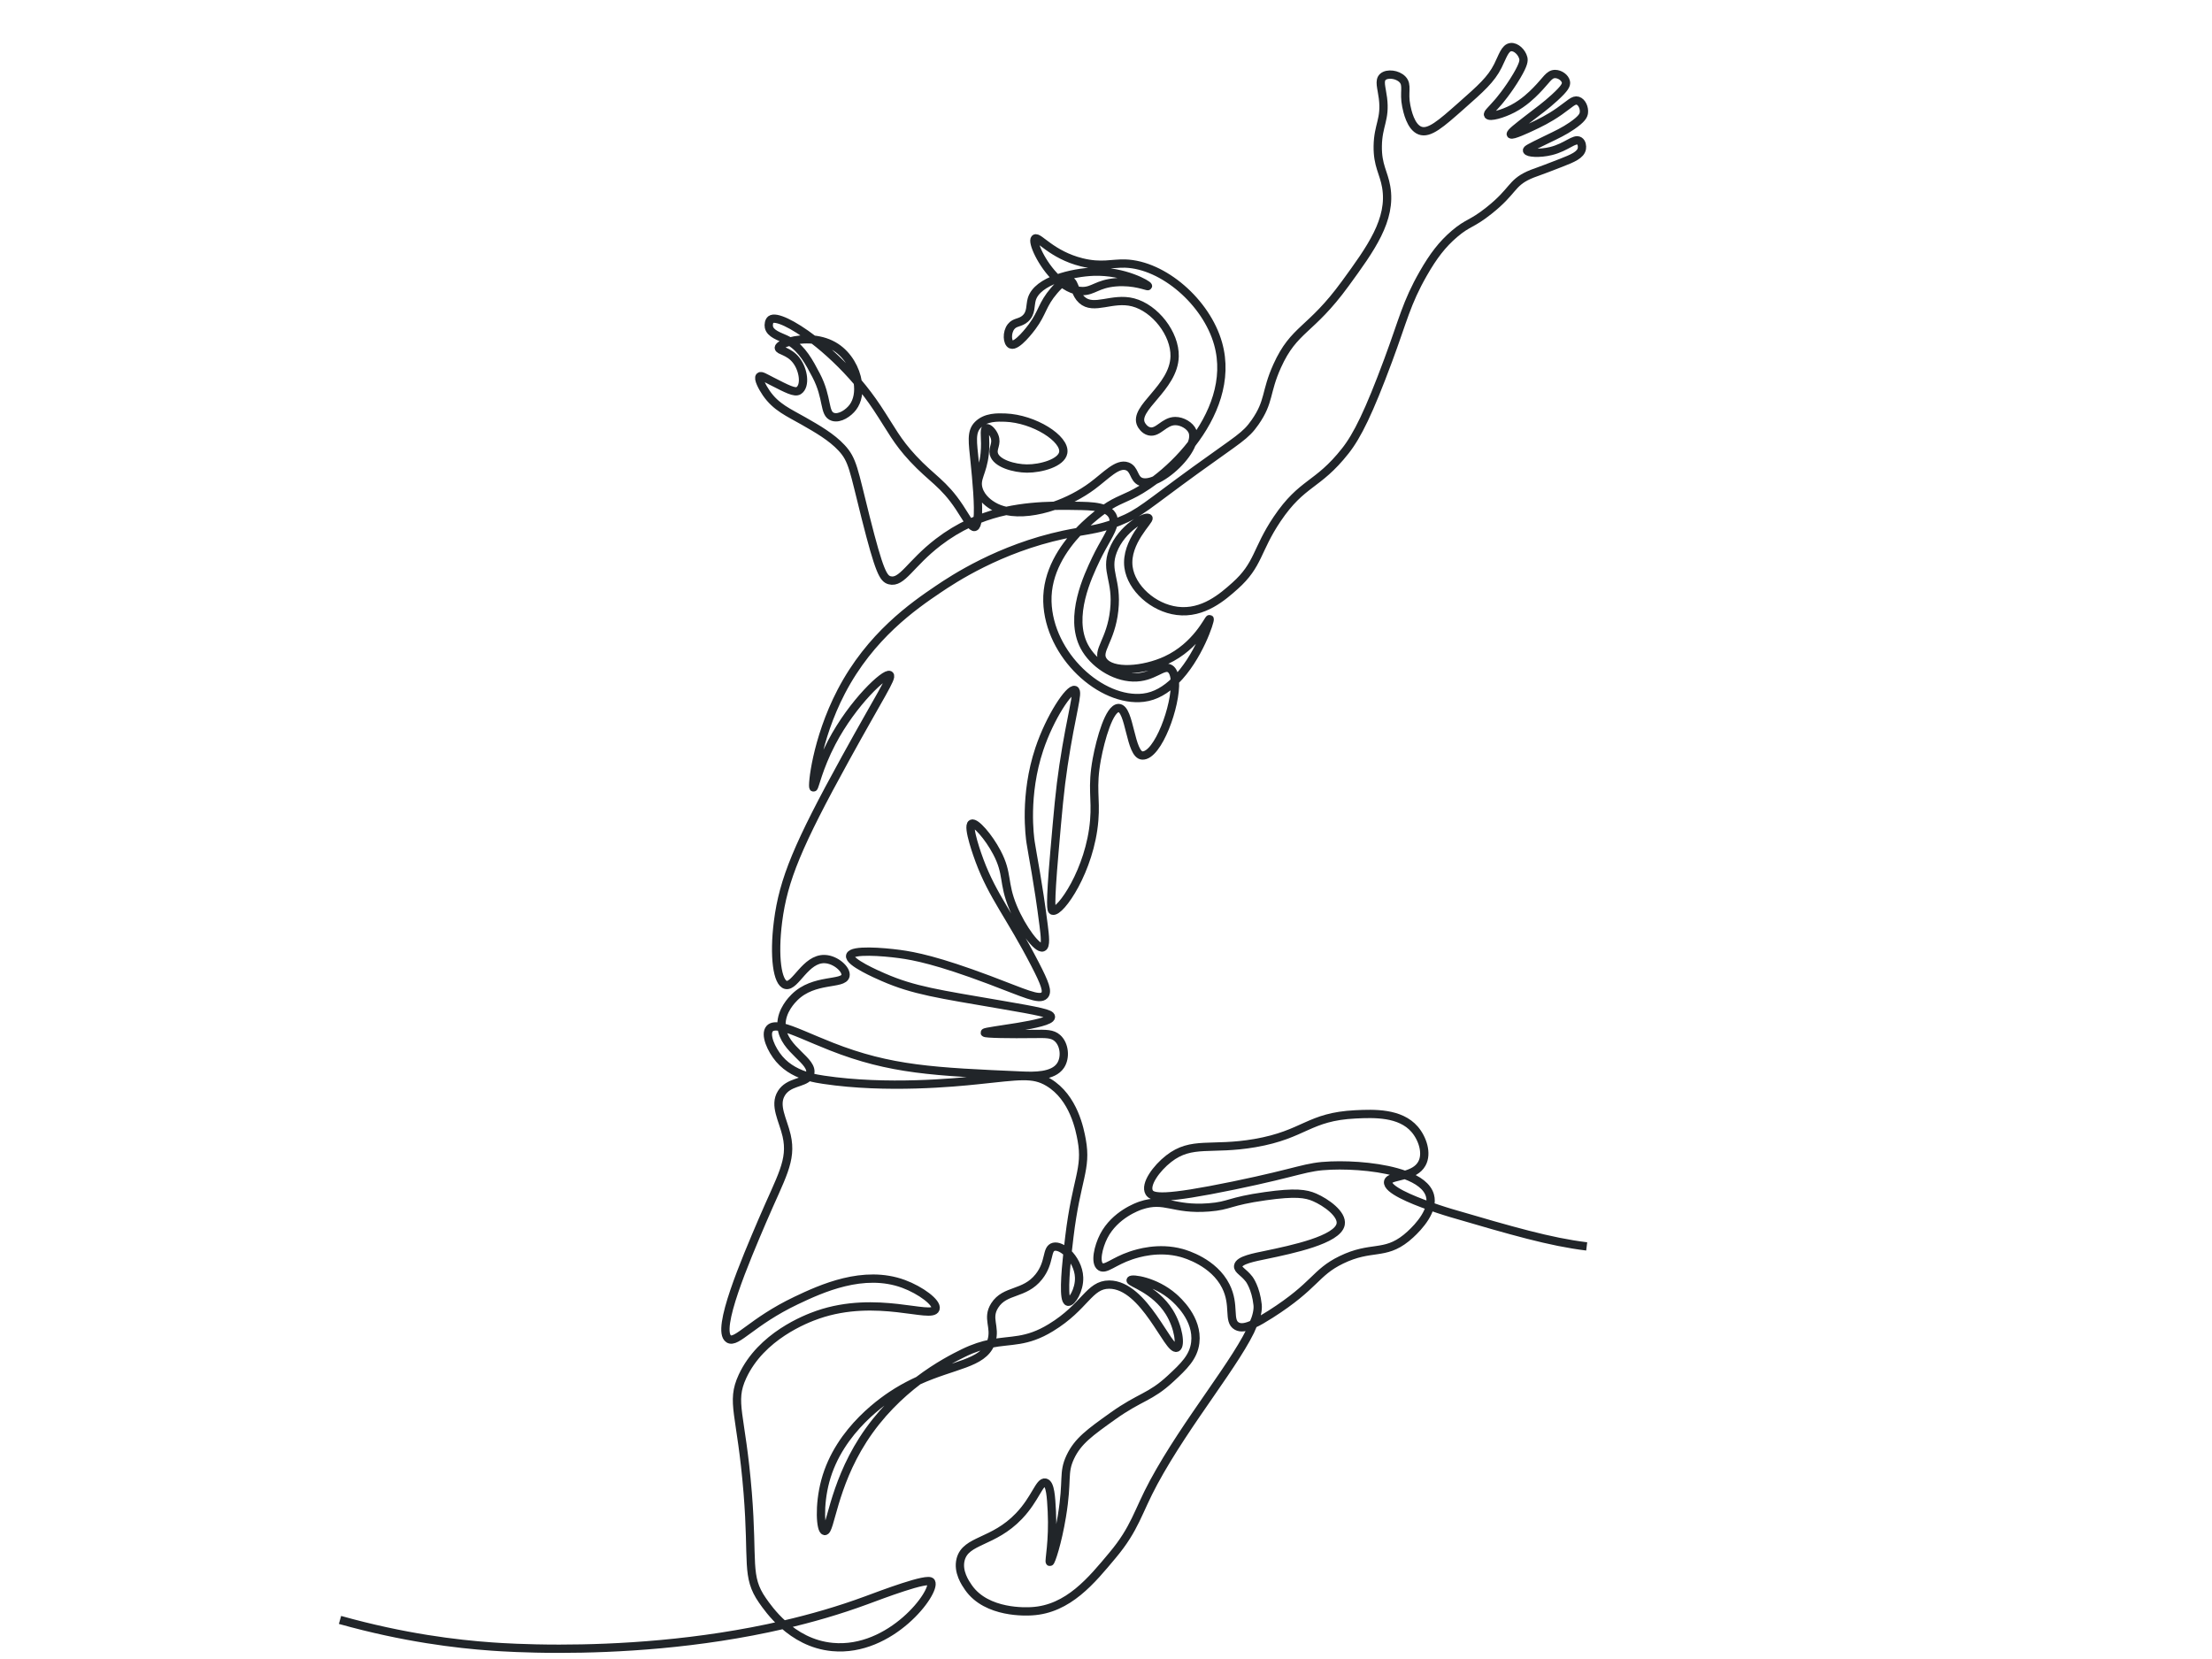 <?xml version="1.0" encoding="UTF-8"?>
<svg xmlns="http://www.w3.org/2000/svg" xmlns:xlink="http://www.w3.org/1999/xlink" viewBox="0 0 800 600">
  <defs>
    <style>
      .cls-1 {
        fill: #000;
      }

      .cls-1, .cls-2, .cls-3, .cls-4, .cls-5 {
        stroke-width: 0px;
      }

      .cls-2 {
        fill: #333;
      }

      .cls-3, .cls-6 {
        fill: none;
      }

      .cls-6 {
        stroke: #212529;
        stroke-miterlimit: 10;
        stroke-width: 3px;
      }

      .cls-7 {
        filter: url(#luminosity-noclip);
      }

      .cls-4 {
        fill: #fff;
      }

      .cls-8 {
        mask: url(#mask);
      }

      .cls-5 {
        fill: #f8f9fa;
      }
    </style>
    <filter id="luminosity-noclip" x="-36.94" y="-63.64" width="873.63" height="741.29" color-interpolation-filters="sRGB" filterUnits="userSpaceOnUse">
      <feFlood flood-color="#fff" result="bg"/>
      <feBlend in="SourceGraphic" in2="bg"/>
    </filter>
    <mask id="mask" x="-36.94" y="-63.64" width="873.63" height="741.29" maskUnits="userSpaceOnUse">
      <g class="cls-7">
        <g>
          <path class="cls-2" d="M287.88,333.13c.91-22.26,11.02-28.14,28.36-67.27,12.66-28.57,10.26-32.17,19.78-43.16,16.18-18.65,43.63-31.91,56.05-24.12,9.14,5.74,5.5,19.96,16.49,24.75,8.92,3.89,16.73-3.11,20.44.63,5.82,5.88-8.66,27.91-14.51,36.81-16.19,24.64-19.36,28.97-24.4,30.46-10.67,3.16-17.77-3.57-22.42.63-5.51,4.98,2.14,16.51,4.62,34.9,1.33,9.92,4.62,34.37-8.56,47.17-15.44,15-51.57,12.14-67.28-6.55-9.51-11.31-8.94-25.32-8.57-34.27Z"/>
          <path class="cls-1" d="M287.9,413.19c7.5-7.5,22.34-9.71,52.01-14.12,33.87-5.03,38.61-1.86,40.87.37,11.25,11.13.69,38.24-1.49,43.84-11.45,29.39-33.52,38.65-30.09,45.33,3.67,7.15,33.29,5.07,44.03-10.4,4.95-7.14,2.21-11.83,7.24-16.72,11.56-11.22,44.09-4.01,48.48,10.31,2.08,6.77-2.57,13.68-8.64,22.01-25.16,34.56-37.74,51.84-62.51,70.59-29.68,22.46-44.53,33.75-57.96,30.84-35.23-7.65-45.49-79.09-46.44-86.2-2.47-18.43-.92-33.32.37-45.7,2.79-26.81,4.19-40.22,14.12-50.16Z"/>
          <path class="cls-2" d="M428.9,435.3c-.38-4.75,25.97-11.9,50.99-12.26,9.35-.13,31.05-.44,33.16,6.97,1.73,6.09-10.34,15.49-17.83,19.78-11.28,6.46-16.73,3.77-25.64,11.15-7.75,6.42-9.72,13.52-12.54,12.82-3.68-.92-7.15-11.17-3.34-17.56,5.6-9.4,23.76-4.86,25.64-11.42,1-3.51-3-8.94-7.8-10.87-8.9-3.57-15.45,6.96-30.37,5.85-4.73-.35-12.07-2-12.26-4.46Z"/>
        </g>
      </g>
    </mask>
  </defs>
  <g id="bg">
    <g class="cls-8">
      <g>
        <rect class="cls-4" x="29.24" y="-129.82" width="741.29" height="873.63" transform="translate(706.88 -92.88) rotate(90)"/>
        <path class="cls-5" d="M570.53,94.29c12.26,18.31,54.54,88.07,28.76,151.36-22.92,56.29-73.58,43.4-115.15,103.78-50.08,72.74-1.81,128.1-49.3,186.24-47.33,57.95-153.85,74.62-193.74,34.7-10.39-10.4-20.71-29.09-9.9-120.93,5.69-48.37,21.5-153.26,110.52-348.84,28.86-63.41,41.49-83.78,65.89-92.62,54.76-19.85,127.45,33.32,162.93,86.31Z"/>
        <path class="cls-4" d="M262.53,489.87c2.39-15.28,6.78-24.44,12.38-58.7,2.73-16.73,3.91-28.15,2.93-41.89-1.2-16.86-4.5-21.25-5.88-33.62-.95-8.49-.97-20.57,12.3-58.3,16.91-48.08,24.84-50.89,28.56-78.52,4.23-31.45-3.77-44.67-6.88-49.07-2.52-3.56-4.83-5.6-9.63-12.69-8.12-11.99-16.92-24.98-12.99-30.74,3.7-5.43,18.95-4.79,27.7,2.54,7.33,6.14,4.17,11.99,13.73,25,5.12,6.96,6.67,6.15,13.91,15.29,8.95,11.29,10.6,17.57,12.69,17.12,4-.87-2.94-23.65,3.85-49.15,2.55-9.6,9.63-36.16,30.99-43.15,21.47-7.02,49.92,8.16,55.39,28.56,2.39,8.91-.12,16.85-1.92,22.31-8.78,26.6-34.14,37.34-32.98,39.15,1.2,1.88,30.29-7.27,46.39-32.79,5.3-8.4,3.56-9.64,10.22-21.74,12.19-22.13,21.95-25.12,29.9-38.1,17.8-29.05-4.3-57.84,8.25-66.65,16.89-11.85,71.69,29.84,67.36,40.47-1.07,2.62-5.06,1.71-14.16,4.78-14.42,4.87-23.44,13.58-29.96,19.87-12.69,12.25-10.84,18.47-25.99,44.64-14.14,24.43-22.38,38.65-35.99,49.59-3.23,2.59-12.27,9.43-20.88,21.49-1.16,1.63-4.08,5.34-6.73,10.87-4.91,10.25-5.2,19.2-12.65,37.49-11.04,27.08-20.64,35.17-33.32,64.03-2.79,6.34-5.3,13.74-7.57,23.55-1.89,8.14-3.05,15.53-3.75,22.23-1.51,14.35,11.96,21.73,12.66,26.88,3.2,23.84,7.11,33.94,3.21,44.48-1.13,3.05-9.32,22.36-3.78,24.45,12.17,4.58,5.52-10.4,18.45-23.07,44.46-43.56,112.91-30.78,120.27-18.17,4.26,7.3-17,13.03-40.95,43.26-18.42,23.25-16.45,32.27-30.7,55.4-5.26,8.53-38.74,61.18-99.52,77.5-19.44,5.22-43.77,11.76-64.16-.65-31.41-19.12-35.69-72.42-30.77-103.91Z"/>
      </g>
    </g>
    <rect class="cls-3" x="-.58" width="801.17" height="600"/>
  </g>
  <g id="artwork">
    <path class="cls-6" d="M122.97,585.87c23.18,6.49,42.25,8.73,54.87,9.62,3.53.25,12.3.8,24.45.8,20.42,0,50.39-1.55,81.11-8.67,9.99-2.31,20.05-5.21,29.89-8.84,5.29-1.95,22.48-8.52,23.47-6.62,1.86,3.57-14.5,25.48-35.68,23.5-7.55-.7-13.43-4.27-17.67-8.03-3.95-3.49-6.49-7.15-7.67-8.84-6.03-8.66-3.3-13.72-5.32-38.85-2.34-29-6.31-32.63-1.88-42.17,6.76-14.54,22.81-20.76,27.23-22.29,21.36-7.38,41.26,1.69,42.57-2.11.75-2.21-5.41-6.77-11.58-9.04-14.47-5.31-29.79,1.73-38.81,6.02-16.1,7.67-21.56,15.72-24.42,13.86-4.76-3.11,6.08-28.44,12.21-42.77,6.81-15.93,10.82-21.67,8.76-30.72-1.32-5.77-4.65-10.93-1.88-15.36,2.58-4.13,7.93-3.58,9.81-5.95.23-.28.41-.6.52-.98,1.48-4.77-9.44-8.69-10.27-16.94-.03-.27-.05-.56-.05-.84-.08-5.17,3.87-9.11,4.7-9.94,7.06-7.04,17.75-4.43,18.46-7.83.47-2.21-3.49-5.87-7.51-6.02-6.97-.27-10.66,10.17-14.08,9.34-3.07-.74-4.42-10.25-2.82-22.89,1.93-15.19,7.22-27.82,24.42-59.04,12.51-22.72,17.07-29.37,15.96-30.12-1.53-1.04-13.32,9.81-20.97,24.4-4.8,9.15-6.19,16.37-6.58,16.26-.58-.15.9-17.11,10.02-34.64,10.54-20.26,26.21-31.07,35.06-37.05,5.38-3.64,22.07-14.72,45.38-19.73,1.98-.43,3.71-.74,5.28-1.01,4.58-.8,7.91-1.24,12.77-3,.61-.22,1.24-.46,1.9-.73,7.85-3.15,9.89-5.69,27.93-18.75,15.52-11.23,17.84-12.13,21.36-17.17,5.32-7.62,3.67-10.78,7.98-20.34,6.21-13.76,11.98-12.44,24.65-29.82,9.2-12.63,16.86-23.12,14.79-35.02-.9-5.21-3.14-7.66-3.05-14.68.1-7.7,2.86-9.64,1.88-17.4-.48-3.79-1.52-6.34,0-7.68,1.56-1.38,5.23-.96,7.04.9,2.04,2.1.35,4.61,1.41,9.71.36,1.74,1.56,7.53,4.93,8.82,3.37,1.29,7.61-2.48,14.79-8.82,7.28-6.43,10.92-9.64,13.4-14.57,1.7-3.38,2.54-6.57,4.7-6.79,1.84-.19,3.97,1.83,4.49,3.94.21.87.23,2.09-2.33,6.44-3.19,5.41-6.67,9.43-6.67,9.43-2.75,3.19-4.08,4.16-3.73,4.72.57.94,5.2-.31,8.93-2.26,4.03-2.11,6.96-5.02,8.43-6.51,3.79-3.83,4.62-6.03,6.86-6.04,1.75,0,3.6,1.33,3.92,2.83.23,1.09-.35,2.29-4.02,5.66-3.34,3.07-5.91,4.87-9.35,7.53-4.13,3.2-6.86,5.31-6.55,5.79.42.66,6.28-2.1,7.28-2.57,3.08-1.45,6.33-2.98,10.29-5.75,3.88-2.72,5.12-4.3,6.66-3.82,1.5.47,2.42,2.63,2.19,4.36-.13.98-.67,2.21-4.35,4.74-2.82,1.93-5.09,2.99-9.45,5.1-6.03,2.92-6.86,3.4-6.76,3.81.2.87,4.54,1.2,8.65.19,5.72-1.41,8.5-4.8,10.3-3.64.88.57,1.03,1.9.89,2.74-.39,2.31-3.42,3.55-7.35,5.09-9.35,3.67-9.9,3.63-11.86,4.53-6.47,2.97-5.51,5.77-14.42,12.84-6.32,5.02-7.48,4.15-12.44,8.38-4.42,3.77-7.67,8.02-11.28,14.33-6.12,10.69-7.28,16.79-12.72,31.44-6.92,18.64-11.17,27.28-15.5,32.75-10.11,12.82-15.52,11.08-24.65,24.63-7.54,11.2-6.61,16.48-15.25,24.18-4.3,3.83-11.47,10.22-20.9,9.03-8.7-1.09-16.6-8.3-17.6-15.81-1.22-9.15,8-17.14,7.2-17.78-1.08-.84-9.67,3.64-12.84,11.9-2.87,7.49,1.67,10.42.47,21.46-1.2,11.13-6.52,14.67-3.99,18.3,3.16,4.53,14.63,3.54,22.77-.22,11.08-5.13,15.36-15.14,15.73-14.91.42.26-4.02,14.1-12.53,22.41-3.23,3.17-7.06,5.54-11.41,6.05-15.22,1.81-34.21-15.35-34.74-34.79-.29-10.65,5.73-19.42,11.15-25.19,3.25-3.46,6.3-5.85,7.63-6.89.64-.51,1.25-.95,1.82-1.36,4.96-3.5,7.7-3.7,13.2-7,1.67-1,3.4-2.18,5.16-3.5,4.54-3.44,9.21-7.89,13.2-13.03,7.97-10.26,13.28-23.24,9.57-36.33-4.23-14.97-19.8-28.47-33.57-28.92-4.79-.15-8.64,1.3-15.72-.45-10.92-2.7-15.71-9.6-16.91-8.58-1.21,1.02,2.34,9.22,7.9,14.51.58.55,1.17,1.06,1.79,1.53,1.58,1.22,3.28,2.15,5.04,2.61.79.21,1.6.32,2.41.33,3.96.01,5.34-2.59,11.97-3.17,6.87-.59,11.64,1.66,11.74,1.36.13-.42-8.45-5.6-19.72-5.2-3.75.14-8.84.93-13.23,2.54-4.37,1.6-8.06,4.01-9.07,7.41-.68,2.31-.1,4.98-2.34,7-1.88,1.69-3.75,1.13-5.16,2.94-1.68,2.14-1.36,5.86,0,6.44,2.12.91,7.09-5.71,7.63-6.44,3.82-5.14,3.57-7.99,7.98-13.1,1.11-1.29,2.02-2.15,2.76-2.7,1.51-1.15,2.27-1.06,2.52-1.02,1.44.25,1.83,1.85,2.52,3.63.46,1.19,1.05,2.46,2.18,3.49,4.34,3.95,10.96-1.06,18.54.9,7.97,2.07,15.22,11.37,15.03,19.54-.27,11.48-15.17,18.69-12.09,24.63.12.23,1.1,2.06,2.93,2.48,3.22.75,5.31-3.7,9.39-3.72,2.52-.01,5.36,1.66,6.22,3.72.53,1.29.37,2.89-.31,4.59-1.94,4.95-8.09,10.84-13.2,13.03-2.02.86-3.89,1.14-5.27.56-2.57-1.08-2.06-4.53-4.82-5.53-3.57-1.29-7.61,3.36-12.68,7.12-4.04,2.99-8.85,5.49-13.74,7.17-6.07,2.09-12.27,2.91-17.3,1.86-1.74-.37-3.35-.96-4.76-1.8-.88-.52-4.2-2.52-5.28-6.1-1.19-3.92,1.5-5.79,2.23-12.88.54-5.37-.54-8.8.59-9.15.82-.25,2.3,1.32,2.93,2.94,1.04,2.7-.77,4.23-.23,6.33.88,3.49,7.39,5.27,11.97,5.31,5.06.04,12.5-2.03,13.14-5.76.86-4.98-10.48-12.27-21-12.66-2.77-.09-7-.25-9.86,2.6-2.61,2.6-1.87,6.33-1.18,13.33.62,6.18,1.62,16.28,1.04,21.02-.17,1.48-.5,2.44-1.04,2.6-.49.14-1.08-.41-1.79-1.37-.99-1.33-2.22-3.48-3.73-5.75-5.76-8.69-10.02-10.34-16.78-17.62-5.98-6.44-7.6-10.21-13.03-18.41-2.15-3.23-4.49-6.32-6.95-9.21-5.24-6.17-10.93-11.44-16.04-15.37-7.44-5.71-13.64-8.59-15.39-7.28-.69.52-.88,1.83-.71,2.71.47,2.39,3.86,3.41,5.99,4.4.56.26,1.08.54,1.59.85,4.53,2.78,6.99,7.43,9.48,12.17,4.41,8.37,2.66,13.97,6.1,15.06,2.47.78,5.64-1.4,7.2-3.46,1.78-2.36,2.31-5.68,1.77-9.1-.73-4.76-3.53-9.73-7.88-12.59-2.53-1.67-5.4-2.49-8.16-2.78-3.18-.33-6.23.06-8.52.69-2.36.65-3.91,1.56-3.98,2.23-.1,1.06,3.61,1.12,6.26,4.52,2.71,3.45,3.5,9.32.94,10.99-1.41.92-4.26-.61-9.86-3.46-2.45-1.25-3.72-2.08-4.22-1.66-.79.67.88,3.9,2.34,6.02,3.56,5.17,8.15,7.05,13.46,10.09,5.01,2.86,10.11,5.78,13.77,9.71,4.09,4.39,4.33,7.83,8.68,25.08,5,19.81,6.43,22.2,8.69,22.82,4.5,1.23,7.42-5.96,17.61-13.78,3.74-2.87,7.54-5.13,11.35-6.9.95-.44,1.89-.85,2.83-1.23,3.49-1.41,6.97-2.44,10.41-3.17,6-1.3,11.84-1.74,17.3-1.86,3.51-.06,6.85,0,9.99.06,3.05.06,5.99.27,8.15,1.13,1.28.51,2.28,1.22,2.88,2.26.53.93.64,1.9.44,2.99-.56,3.07-3.54,6.99-6.31,12.83-2.95,6.18-9.91,20.86-4.23,31.63,3.25,6.13,10.58,10.96,17.61,11.18,7.39.22,10.78-4.77,13.38-3.16,1.1.67,1.65,2.29,1.79,4.45.54,8.92-6.18,27.16-11.77,26.95-4.45-.17-4.5-17.07-8.57-17.17-3.37-.09-6.57,11.23-7.91,18.48-1.92,10.43-.26,13.99-.94,22.14-1.48,18.06-12.29,33.46-15.02,32.68-.5-.14-1.13-.96.63-21.23,1.29-14.86,1.92-22.3,3.28-31.33,2.87-19.07,5.63-26.69,4.07-27.26-1.91-.69-8.93,9.7-12.83,21.39-5.55,16.63-3.42,31.86-3.13,33.74.74,4.9,2.71,14.26,4.7,29.97.49,3.87.91,7.54-.32,7.98-1.92.71-7.54-6.74-10.8-14.61-3.67-8.89-1.65-11.88-5.79-19.73-3.01-5.71-7.72-11.04-9.08-10.39-1.8.86,2.37,12.22,2.82,13.4,4.79,12.88,11.02,19.9,20.03,37.35,3.7,7.15,4.7,9.95,3.45,11.3-1.85,1.97-7.15-.74-20.03-5.58-18.63-6.99-26.97-8.61-32.4-9.34-6.05-.81-17.2-1.68-17.84.6-.64,2.31,9.74,6.83,12.05,7.83,10.95,4.77,19.87,6.01,42.72,9.94,13.47,2.31,17.84,3.17,17.84,4.37,0,2.8-24.04,5.03-23.94,5.72.05.43,9.06.57,18,.45,4.09-.05,6.46-.14,8.29,1.51,2.59,2.31,3.03,7.08,1.1,9.94-2.69,3.99-9.66,3.8-13.92,3.62-31.7-1.39-47.56-2.08-69.01-10.54-7.67-3.02-13.92-6.09-17.95-6.99-2.01-.45-3.46-.37-4.28.52-1.9,2.07.54,7.59,3.44,10.99,3.03,3.55,7.04,5.38,10.59,6.4,2.11.6,4.05.91,5.53,1.13,22.81,3.4,47.54.97,55.4.15,15.36-1.59,20.2-2.6,25.82.75,9.23,5.5,11.39,17.28,12.05,20.86,1.95,10.64-1.92,13.92-4.46,35.02-.19,1.54-.43,3.57-.67,5.79,2.19,2.1,4.07,5.44,4.19,8.9.17,4.59-2.71,9.09-3.99,8.81-1.77-.39-1.02-10.16-.2-17.71-1.68-1.61-3.55-2.5-4.97-2.17-2.82.67-1.22,5.59-5.4,10.84-5.23,6.57-12.23,4.52-15.96,10.39-2.98,4.69.42,7.66-1.17,12.88-.1.32-.21.63-.33.93-3,7.25-13.24,7.52-26.13,13.36-6.64,5.03-13.99,12.01-20.02,21.4-10.92,17-11.82,33.33-13.86,32.99-1.49-.25-2.13-9.26.24-18.07,5.03-18.78,21.84-29.72,26.05-32.31,2.6-1.59,5.14-2.9,7.58-4.01,7.1-5.4,13.39-8.55,16.36-10,3.78-1.84,6.93-2.79,9.77-3.36,7.53-1.51,12.87-.33,21.81-5.79,12.49-7.61,13.8-15.59,21.12-15.58,12.75.01,21.39,24.18,24.42,22.82,1.51-.68.75-7.33-2.7-12.88-5.22-8.37-14.35-10.69-13.97-11.52.36-.78,8.87.3,15.5,6.1,1.29,1.14,8.93,7.83,7.86,16.49-.64,5.21-4.1,8.52-8.92,12.99-7.44,6.91-10.93,6.44-20.89,13.55-8.37,5.98-12.65,9.03-15.38,14.8-2.77,5.88-.83,7.99-3.05,21.46-1.61,9.73-3.94,16.57-4.34,16.49-.42-.08,1.25-7.59.71-18.3-.27-5.21-.54-9.97-2.35-10.39-2.14-.5-3.52,5.79-9.51,12.08-9.3,9.77-19.26,8.56-21.12,15.7-1.16,4.45,1.74,8.61,2.82,10.17,6.6,9.5,21.18,8.68,22.88,8.58,13.26-.74,21.72-11.26,29.22-20.22,8.23-9.81,9.14-15.76,14.91-26.43,11.96-22.13,30.65-44.12,36.08-57.23-2.74,1.27-4.61,1.54-6.03.75-3.34-1.86-.47-7.46-3.99-14.46-4.34-8.64-14.48-11.56-15.96-11.98-8.42-2.31-16,.13-18.31.9-6.36,2.13-9.19,5.3-11.04,4.07-2.12-1.42-.81-7.2,1.18-11.07,4.02-7.8,12.36-10.73,13.38-11.07,8.9-2.98,11.46,1.7,24.65.68,7.65-.59,7.09-2.19,20.42-4.06,10.86-1.53,14.62-.95,17.84.45,4.05,1.76,10.08,6.02,9.39,9.71-1.06,5.63-17.55,9.09-26.99,11.07-4.1.86-9.85,1.86-10.09,4.06-.15,1.38,1.98,2.13,3.99,4.74,0,0,2.4,3.12,3.05,9.26.2,1.88-.35,4.22-1.48,6.94,1.69-.8,3.72-1.97,6.18-3.54,16.4-10.46,15.98-14.99,25.59-19.66,10.83-5.26,15.5-1.49,23.47-7.9.77-.61,7.21-5.92,8.57-11.53.31-1.28.35-2.57,0-3.83-.92-3.33-4.4-5.76-9.06-7.46-7.72-2.83-18.7-3.69-26.74-3.38-9.45.35-10.63,2.16-35.21,7.23-25.41,5.24-29.39,4.41-30.52,2.48-1.67-2.86,2.6-8.73,7.04-12.19,8.38-6.54,15.33-2.9,31.22-5.65,18.02-3.12,19.28-9.57,36.39-10.39,6.61-.33,16.14-.66,21.36,5.42,2.77,3.22,4.68,8.66,2.59,12.42-1.29,2.32-3.75,3.38-6.12,4.06-2.98.85-5.82,1.1-6.08,2.49-.5,2.73,8.33,6.4,15.13,8.81,4.2,1.48,7.63,2.49,7.63,2.49,22.03,6.44,35.81,10.46,49.06,12.07"/>
  </g>
</svg>